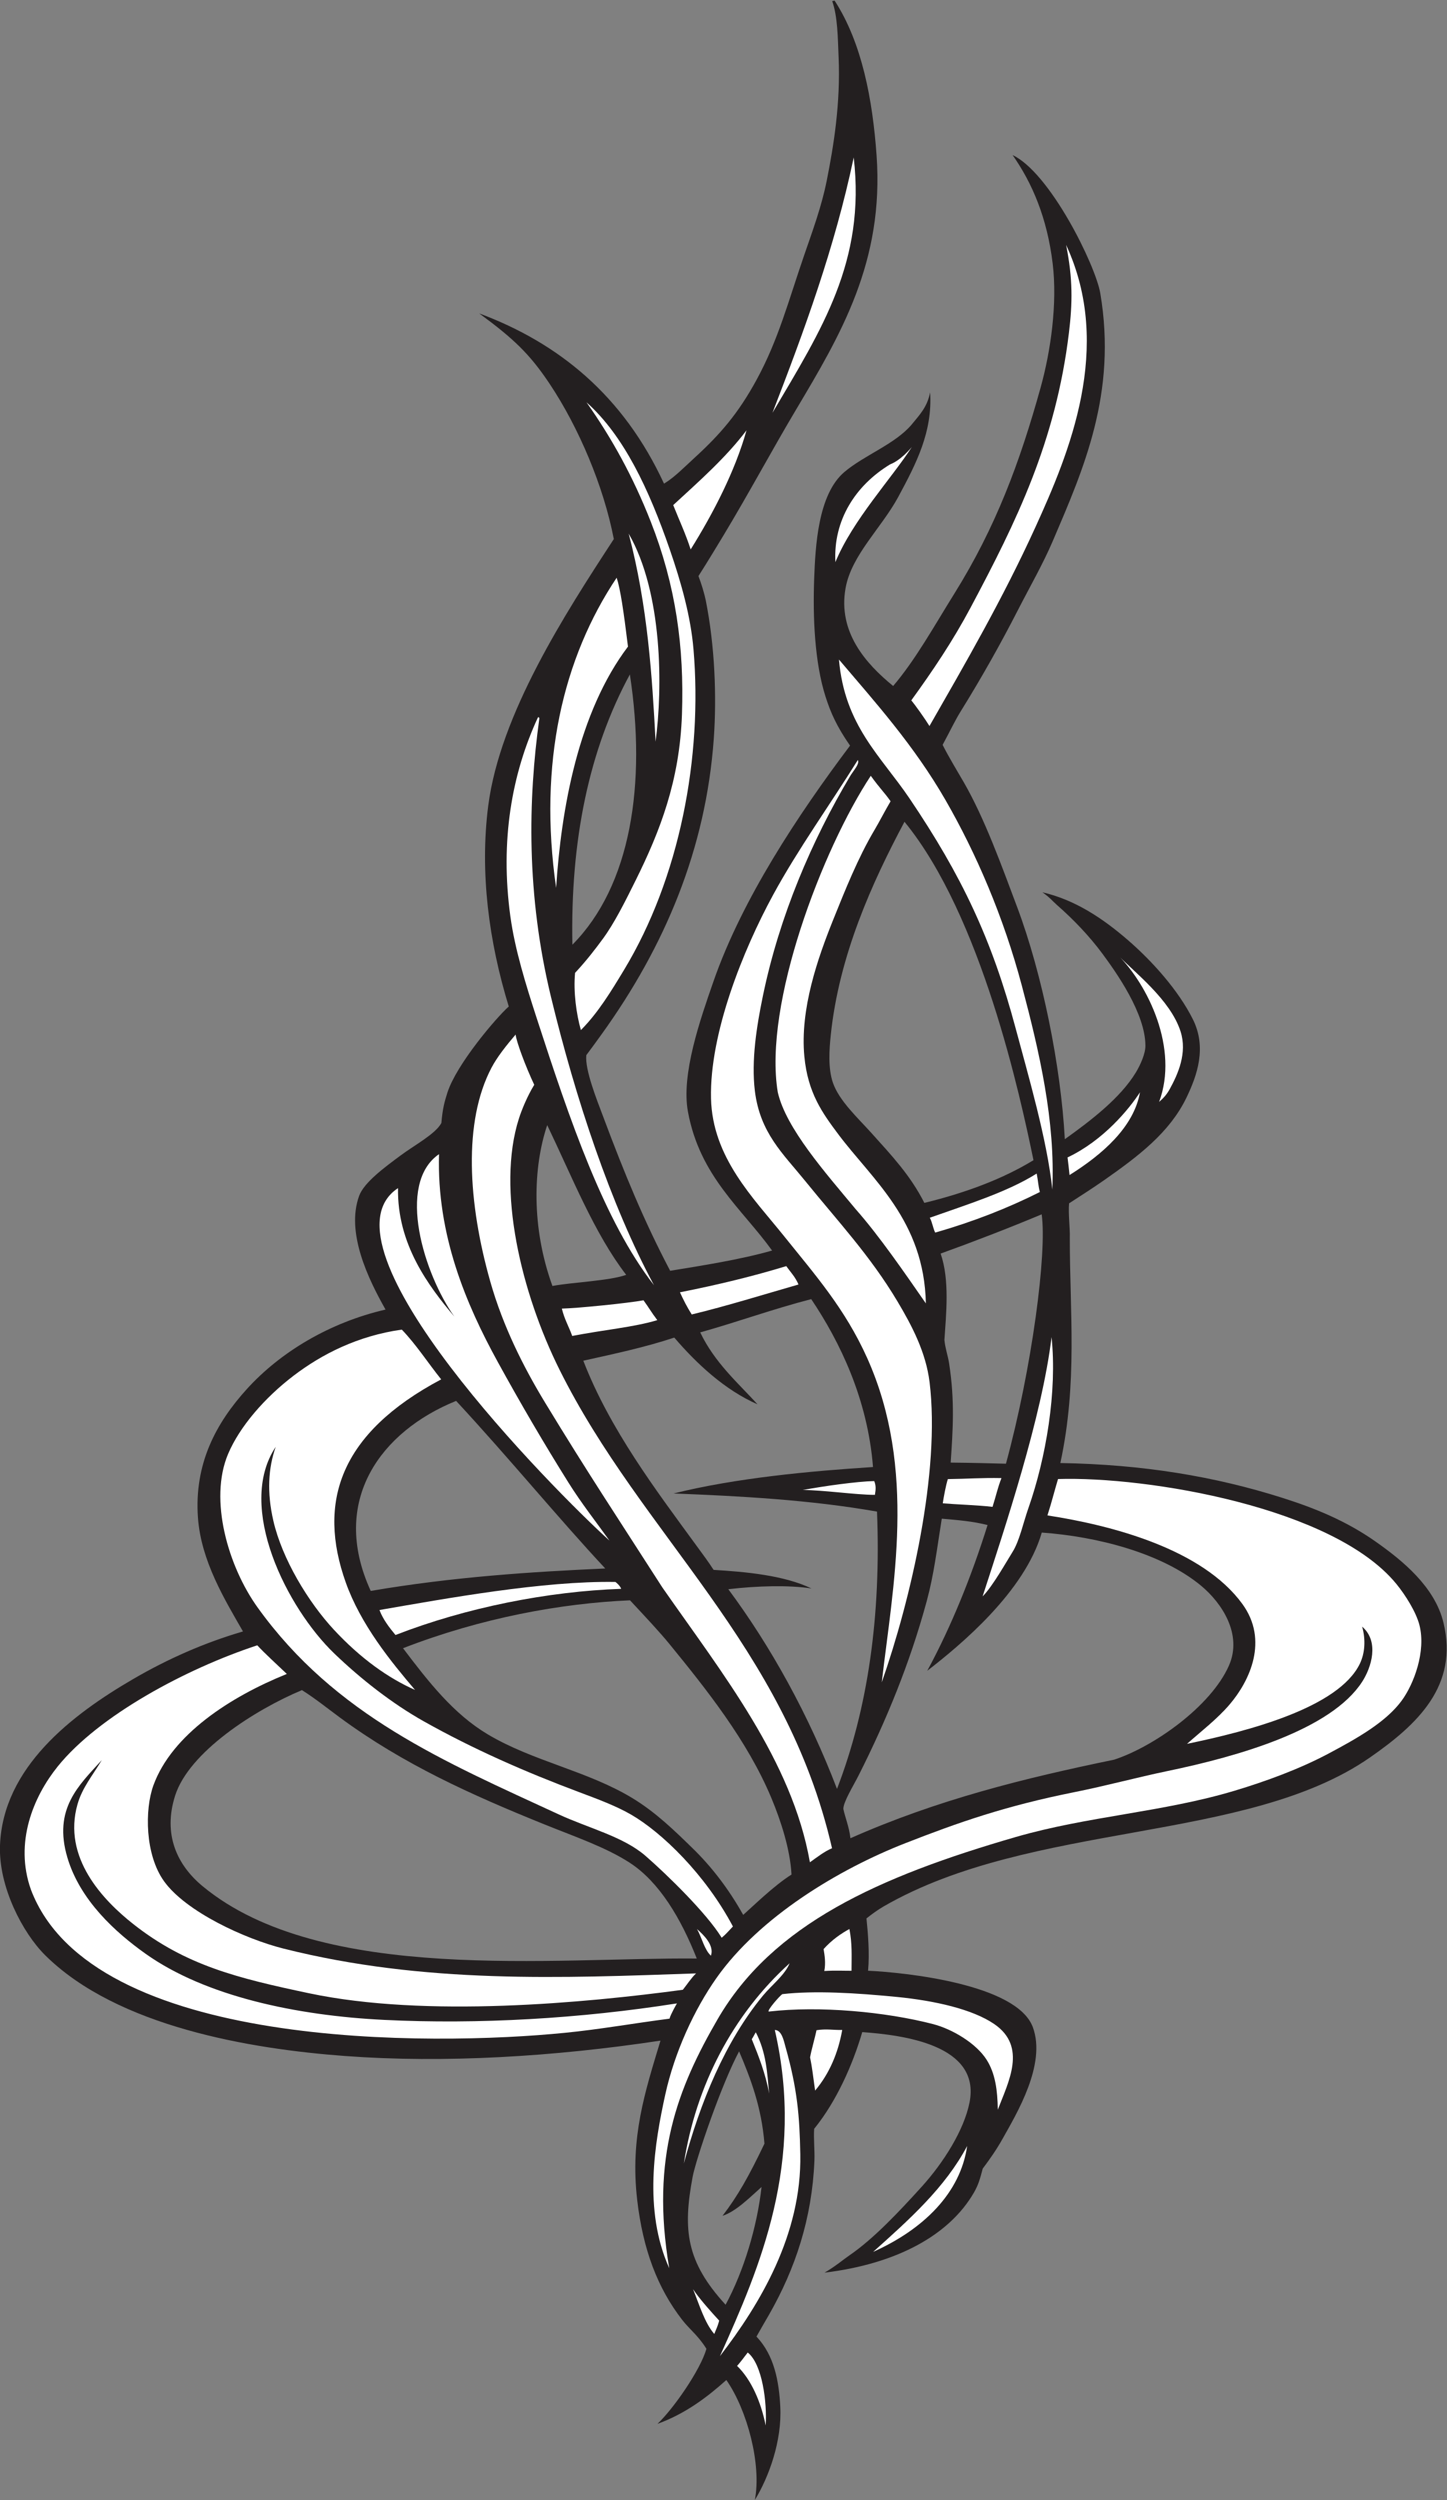 <?xml version="1.0" encoding="UTF-8" standalone="no"?>
<svg
   xmlns:dc="http://purl.org/dc/elements/1.1/"
   xmlns:cc="http://creativecommons.org/ns#"
   xmlns:rdf="http://www.w3.org/1999/02/22-rdf-syntax-ns#"
   xmlns:svg="http://www.w3.org/2000/svg"
   xmlns="http://www.w3.org/2000/svg"
   viewBox="0 0 577.747 997.653"
   height="997.653"
   width="577.747"
   xml:space="preserve"
   id="svg2"
   version="1.1"><rect x="0" y="0" width="577.747" height="997.653" fill="#808080" stroke="none"/><defs
     id="defs6" /><g
     transform="matrix(1.333,0,0,-1.333,0,997.653)"
     id="g10"><g
       transform="scale(0.1)"
       id="g12"><path
         id="path14"
         style="fill:#231f20;fill-opacity:1;fill-rule:evenodd;stroke:none"
         d="m 2492.81,7480.99 c 2.37,0.47 4.71,0.94 7.07,1.41 82.42,-126.85 113.85,-297.61 125.73,-463.12 22.89,-318.52 -108.23,-538.07 -240.63,-760.42 -74.04,-124.33 -140.04,-248.25 -218.11,-377.76 -12.38,-20.56 -50.05,-82.86 -74.82,-121.44 8.4,-21.3 17.89,-52.71 21.9,-72.72 27.19,-135.85 33.03,-287.97 24.07,-413.72 -23.47,-329.38 -145.52,-620.99 -336.63,-886.1 -15.55,-21.58 -30.81,-42.55 -45.18,-61.64 -4.76,-43.9 32.03,-134.89 50.16,-183.35 64.98,-173.65 122.97,-313.96 200.97,-462.23 94.69,15.49 209.73,33.3 305.3,60.58 -90.9,126.04 -216.32,221.45 -252.1,415.81 -20.66,112.09 36.94,276.28 76.63,390.28 85.53,245.62 252.52,497.51 408.94,705.53 -40.19,57.9 -58.1,98.7 -73.45,146.84 -32.84,102.84 -38.19,238.69 -33.95,353 3.56,96.11 11.19,251.97 90.33,319.14 59.92,50.88 153.25,83.85 202.6,143.35 25.98,31.33 46,52.98 54.34,95.32 7.54,-118.14 -41.1,-212.33 -95.26,-312.78 -50.39,-93.43 -140.6,-174.39 -158.1,-273.96 -22.89,-130.24 59.08,-224.3 142.65,-292.4 67.33,78.92 122.35,178.85 183.54,276.91 123.61,198.18 196.01,392.68 258.3,617.11 30.16,108.67 50.45,251.04 35.96,370.66 -16.62,137.01 -61.39,241.19 -120.08,324.75 112.79,-53.43 248.63,-330.53 262.69,-413.69 50.65,-299.09 -50.04,-526.07 -141.79,-740.63 -30.26,-70.75 -69.46,-138.56 -105.16,-208.29 -49.73,-97.05 -106.87,-199.27 -170.82,-302.2 -17.87,-28.78 -31.09,-57.64 -54.47,-100.85 18.18,-36.55 48.1,-85.34 64.39,-113.78 62.4,-108.89 112.7,-249.07 158.91,-372.05 75.66,-201.38 130.96,-477.42 142.73,-694.7 77.89,55.67 166.58,123.24 213.19,200.54 12.57,20.89 28.28,54.93 28.22,79.08 -0.18,97.22 -87.48,219.72 -128.54,275.33 -39.23,53.16 -87.75,103.52 -135.58,145.42 -14.94,13.09 -21.51,22.74 -44.47,38.82 97.12,-22.47 180,-77.24 256.3,-143.28 71.98,-62.32 150.37,-149.09 194.18,-236.49 42.5,-84.75 13.28,-168.18 -19.02,-235.1 -50.59,-104.79 -144.69,-175.77 -247.77,-247.85 -28.3,-19.79 -70.9,-47.39 -103.77,-68.5 -2.83,-30.51 3.24,-77.28 2.13,-102.37 -0.1,-221.74 23.82,-433.71 -28.27,-675.09 247.02,-4.01 463.19,-40.14 665.22,-104.26 97.03,-30.8 190.82,-68.71 279.59,-131.27 79.41,-55.96 176.6,-134.42 202.67,-242.13 45.77,-189.16 -77.65,-304.84 -220.23,-403.89 -370.88,-257.65 -1011.82,-189.31 -1456.43,-445.72 -16.03,-9.24 -36.15,-23.55 -51.54,-36.02 4.38,-44.14 9.67,-103.2 4.77,-156.6 108.04,-5.04 446.21,-39.2 493.73,-169.49 40.45,-110.9 -48.19,-257.6 -91.02,-333.96 -18.2,-32.45 -37.71,-60.22 -59.29,-88.969 -8.05,-30.703 -12.99,-48.516 -26.12,-71.328 -72.73,-126.328 -229.06,-213.594 -447.58,-240.098 34.18,20.02 55.49,38.828 74.12,51.543 72.9,49.785 149.03,130.996 216.02,204.785 66.11,72.837 127.42,169.927 143.98,252.777 34.67,173.51 -200.17,202.13 -321.26,211.05 -28.62,-97.69 -77.17,-207.23 -143.99,-289.49 -2.13,-29.24 1.97,-64.69 0.72,-95.31 -7.11,-173.792 -57.63,-324.105 -135.48,-460.355 -11.9,-20.801 -32.31,-55.566 -38.11,-66.367 53.63,-56.543 67.42,-134.238 71.33,-209.668 5.35,-103.125 -34.28,-210.859 -76.21,-279.59 20.54,106.035 -22.64,269.434 -85.36,359.219 -55.3,-49.434 -120.93,-100.352 -206.25,-131.231 48.07,45.293 128.85,161.797 146.61,224.59 -25.2,40.586 -50.53,58.027 -73.23,87.481 -73.54,95.371 -116.99,210.058 -134.21,358.632 -21.68,187.269 23.76,324.059 69.83,476.579 -318.21,-48.16 -647.26,-68.2 -945.35,-46.03 -282.086,20.96 -681.043,87.28 -897.395,301.33 C 67.055,1698.38 -4.594,1837.03 0,1959.55 c 8.75,233.38 214.828,391.21 399.531,498.52 102.653,59.63 211.598,108.04 328.274,142.13 -54.68,95.21 -125.692,211.13 -134.899,340.82 -11.437,161.11 53.735,283.04 147.532,385.95 99.312,108.97 245.531,197.76 414.362,236.84 -52.32,92.3 -118.92,230.57 -79.12,340.28 14.65,40.4 76.92,85.86 122.83,120.04 43.04,32.06 105.83,65.11 123.54,98.16 3.53,42.28 9.45,64.45 18.34,91.78 27.63,84.95 146.59,224.27 183.52,257.02 -59.55,194.12 -87.22,401 -61.51,600.81 35.27,274.03 229.93,574.68 376.19,798.56 -30.33,157.18 -104.42,333.09 -192.11,464.54 -59.16,88.67 -106.91,134.61 -211.13,211.06 238.48,-88.93 431.62,-245.9 553.59,-509.66 30.84,18.34 60.53,49.07 91.06,76.98 78.73,71.95 131.19,133.63 184.94,231.6 66.76,121.66 96.56,238.51 144.67,377.73 24.14,69.8 51.35,144.07 66.35,218.88 21.74,108.49 41.72,234.25 35.95,370.67 -2.61,61.43 -2.63,120.41 -19.1,168.73 z M 2164.11,850.723 c 41.32,13.261 83.9,57.304 116.93,86.289 -13.21,-118.672 -52.95,-251.289 -107.7,-352.442 -118.3,129.004 -128.41,224.258 -98.71,382.852 9.72,51.838 85.2,274.878 139.16,375.648 35.51,-83.17 67.23,-168.13 75.96,-276.27 -46.47,-97.288 -79.73,-156.292 -125.64,-216.077 z M 1886.66,5465.22 c 49.86,-326.9 3.38,-632.43 -172.15,-809.12 -6.24,312.11 49.57,582.86 172.15,809.12 z M 3095.57,4011 c -90.24,-55.08 -200.26,-96.99 -326.86,-127.83 -42.26,83.1 -97.25,141.09 -159.59,210.37 -39.47,43.84 -95.82,95.4 -114.41,149.65 -14.85,43.36 -10.73,99.75 -6.37,141.91 24.69,238.63 123.59,456.52 220.88,638.98 231.01,-281.92 347.28,-823.94 386.35,-1013.08 z m -1456.52,104.98 c 74.8,-155.53 140.91,-324.09 236.58,-448.28 -51.74,-18.17 -158.08,-21.72 -220.98,-33.23 -63.9,176.35 -57.85,355.85 -15.6,481.51 z M 3013.11,3102.34 c -53.23,1.23 -95.57,2.66 -165.55,3.36 6.56,97.33 12.67,184.83 -4.65,296.68 -3.73,24.08 -11.97,46.16 -14.12,70.59 4.96,75.25 16.35,179.18 -11.35,258.42 101.25,36.52 206.8,77.37 302.68,117.49 16.27,-113.8 -28.73,-459.49 -107.01,-746.54 z m -583.25,492.72 c 85.98,-127.91 169.07,-299.14 185.04,-502.66 -189.76,-12.2 -411.01,-32.79 -597.26,-79.16 199.1,-7.75 409.72,-19.1 609.29,-54.28 12.21,-312.01 -26.81,-588.33 -119.88,-830.17 -84.1,220.29 -198.1,426.48 -325.57,597.83 87.41,10.2 182.02,12.79 249.22,2.15 -82.63,39.88 -199.68,50.12 -293.25,55.74 -15.65,24.42 -34.52,49.45 -52,73.42 -117.99,161.6 -259,347.07 -338.27,552.75 96.98,21.55 184.55,40.14 272.51,69.24 65.91,-76.97 150.54,-156.64 249.26,-199.76 -54.54,60.37 -127.84,123.36 -171.61,215.31 113.21,31.62 216.72,69.69 332.52,99.59 z m 528.21,-676.29 c -46.21,-147.72 -106.57,-299.67 -180.69,-436.35 98.25,75.92 291.68,235.92 343.07,413.79 166.13,-11.85 358.3,-61.46 475.88,-158.08 63.75,-52.37 125.84,-146.82 84.76,-240.02 -53.84,-122.17 -224.9,-242.8 -343.79,-281.76 -269.88,-55.71 -528.57,-119.51 -790,-235.24 -4.02,34.61 -15.87,62.09 -21.19,87.56 -0.45,20.67 29.79,69.04 45.88,100.96 83.28,165 153.81,336.74 203.95,521.78 21.68,79.92 30.19,154.29 44.96,246.4 49.14,-4.27 92.62,-7.83 137.17,-19.04 z M 1812.93,2788.69 c -218.06,-9.82 -453.89,-24.76 -702.48,-67.19 -124.47,271.33 31.8,478.34 255.78,568.89 158.3,-170.68 309.28,-354.76 446.7,-501.7 z m 413.18,-1037.07 c -43.32,77.6 -94.62,143.85 -149.71,197.66 -56.73,55.41 -111.82,109 -180.76,151.07 -135.45,82.62 -298.61,110.65 -434.94,191.95 -102.35,61.04 -177.23,156.94 -253.5,257.66 234.55,91.04 473.51,134.49 679.87,143.44 47.88,-51.35 89.66,-95.98 117.93,-130.61 110.39,-135.21 233.18,-288.79 305.08,-460.27 29.08,-69.38 56.68,-154.81 60.74,-230.16 -52.87,-33.22 -115.35,-94.84 -144.71,-120.74 z m -139.07,-130.64 c -423.87,4.18 -1124.13,-77.95 -1480.099,216.48 -76.726,63.48 -119.367,154.9 -82.394,271.15 41.613,130.82 239.183,257.11 379.883,315.94 39.922,-25.21 74.984,-53.53 112.88,-81.48 190.1,-140.14 394.43,-232.13 614.99,-321.14 89.84,-36.25 182.88,-67.98 254.19,-114.33 88.02,-57.23 152.8,-165.84 200.55,-286.62 v 0" /><path
         id="path16"
         style="fill:#ffffff;fill-opacity:1;fill-rule:evenodd;stroke:none"
         d="m 3193.3,6751.07 c 142.15,-306.39 8.97,-623.54 -91.66,-844.41 -98.07,-215.28 -211.84,-411.17 -317.62,-595.93 -13.2,21.4 -42.79,63.19 -54.47,76.79 65.9,90.86 125.29,179.38 177.97,278.36 136.56,256.49 254.98,496.39 294.3,822.56 10.82,89.81 11.83,160.69 -8.52,262.63 z M 2569.41,5209.04 c 6.33,-11.5 -12.79,-31.08 -23.3,-48.72 -113.82,-191.18 -211.54,-417.82 -261.11,-658.05 -18.54,-89.75 -35.1,-192.88 -23.96,-283.82 15.41,-125.88 84.74,-188.25 149,-267.57 99.9,-123.29 196.13,-225.18 278.22,-362.85 42.68,-71.57 85.06,-151.66 96.06,-241.43 32.93,-268.85 -56.51,-651.42 -143.19,-898.79 32.95,286.12 105.96,638.46 -43.92,971.47 -66.33,147.38 -155.24,247.89 -249.26,364.98 -91.29,113.65 -214.13,234.56 -218.24,411.58 -4.5,194.63 95.64,443.49 186.31,610.02 74.47,136.82 170.91,270.64 253.39,403.18 z m 203.83,-1626.79 c -61.83,88.9 -139.26,201.96 -209.98,281.82 -90.66,109.14 -208.96,242.31 -233.55,350.24 -43.89,263.92 133.96,728.33 278.53,947.43 29.2,-40.34 40.16,-48.95 59.32,-76.24 -18.91,-32.08 -32.81,-60.09 -48.71,-86.85 -49.12,-82.77 -88.26,-181.15 -122.8,-266.89 -46.54,-115.54 -100.23,-268.37 -86.77,-410.21 10.41,-109.62 54.41,-169.78 101.7,-232.98 101.54,-135.68 257.28,-258.16 262.26,-506.32 v 0" /><path
         id="path18"
         style="fill:#ffffff;fill-opacity:1;fill-rule:evenodd;stroke:none"
         d="m 2665.82,6093.89 c 5.74,2.49 31.04,11.65 65.33,52.06 -60.17,-93.47 -177.42,-219.15 -228.9,-344.57 -6.66,125.79 60.35,229.74 163.57,292.51 z m 483.89,-2612.58 c 17.01,-162.23 -16.31,-360.96 -69.51,-512.38 -15.55,-44.3 -26.57,-97.7 -47.29,-130.63 -17.83,-28.34 -59.98,-103.73 -89.73,-133.2 66.41,204.57 177.6,536.48 206.53,776.21 z M 2512.89,5509.8 c 108.57,-127.73 224.81,-256.89 319.18,-420.74 91.5,-158.91 173.71,-348.77 228.83,-556.31 52.4,-197.3 100.41,-404.07 91.07,-609.69 -15.08,148.44 -74.06,348.66 -109.41,481.19 -71.72,268.88 -162.6,459.22 -317.81,689.03 -86.43,127.97 -194.79,218.08 -211.86,416.52 v 0" /><path
         id="path20"
         style="fill:#ffffff;fill-opacity:1;fill-rule:evenodd;stroke:none"
         d="m 3346.82,4626.69 c 50.84,-53.29 158.53,-134.63 189.25,-230.14 20.92,-65.03 -8.28,-128.65 -31.73,-171.55 -9.52,-17.39 -18.71,-27.46 -32.48,-39.55 59.51,159.56 -32.86,350.56 -125.04,441.24 z M 2320.76,1407.09 c 21.19,-0.2 27.07,-32.99 32.48,-52.23 35.08,-124.55 41.78,-206.34 43.91,-319.72 4.51,-240.745 -121.11,-449.066 -240.74,-604.495 119.92,266.054 255.56,579.785 164.35,976.445 z m -69,-27.54 c 3.53,4.55 10.13,18.34 12.13,20.59 31.11,-60.61 34.02,-118.89 39.96,-183.68 -10.61,59.44 -31.76,112.97 -52.09,163.09 z m -164.03,329.69 c 18.44,-16.27 52.88,-48.63 41.67,-79.79 -19.61,18.01 -27.13,54.14 -41.67,79.79 z M 825.859,3152.85 C 706,2973.11 859.824,2670.18 1001.05,2534.39 c 80.4,-77.28 174.22,-150.43 268.31,-203.28 147.13,-82.65 302.66,-151.03 464.6,-211.73 54.55,-20.45 111.06,-41.29 156.74,-67.76 91.14,-52.79 221.57,-178.05 304.61,-334.69 -16.47,-17.38 -21,-23.12 -33.67,-33.69 -44.75,73.05 -163.22,188.5 -227.85,244.83 -66.58,58.02 -170.47,82.95 -259.83,124.23 -344.1,158.93 -669.76,295.94 -902.39,619.75 -87.945,122.4 -146.511,322.31 -88.324,459.61 34.922,82.38 110.008,168.42 195.527,233.71 85.598,65.33 193.457,119.96 324.747,138.44 42.79,-44.43 78.39,-99.67 117.93,-148.97 -305.35,-162.09 -370.876,-369.04 -285.84,-607.93 45.09,-126.68 135.52,-237.32 207.62,-321.91 -80.7,35.78 -163,94.24 -242.91,180.14 -76.117,81.83 -154.898,210.82 -181.488,326.01 -19.766,85.67 -15.301,158.3 7.027,221.7 z m 857.051,413.85 c 47.3,1.05 199.07,16.39 244.57,24.88 17.02,-23.47 23.07,-35.35 41.36,-59.43 -70.57,-21.23 -157.14,-28.46 -254.86,-47.35 -10,27.86 -23.55,50.36 -31.07,81.9 z m 672.11,127.19 c 12.68,-17.7 27.25,-32.54 36.72,-55.06 -110.37,-31.64 -211.49,-63.44 -319.82,-89.71 -15.79,25.31 -24.37,42.99 -35.31,66.35 114.35,22.62 221.01,48.61 318.41,78.42 z m 759.63,221.81 c -94.18,-47.38 -197.91,-88.36 -313.46,-121.49 -6.62,13 -9,32.39 -16.23,44.48 110.88,39.29 233.03,77.21 320.18,132.32 4.63,-23.13 4.31,-34.13 9.51,-55.31 z m 300.02,298.68 c -18.83,-104.72 -112.48,-186.08 -211.08,-247.84 -2.28,23.13 -4,36.48 -5.99,52.73 108.06,51.12 184.63,145.17 217.07,195.11 v 0" /><path
         id="path22"
         style="fill:#ffffff;fill-opacity:1;fill-rule:evenodd;stroke:none"
         d="m 2404.38,3023.57 c 61.6,11.59 163.45,25.82 214.08,26.78 5.37,-12.75 5.21,-23.89 2.11,-41.25 -59.05,0.14 -156.9,14.69 -216.19,14.47 z M 2293.42,223.086 c -14.53,73.066 -44.61,138.887 -85.65,178.301 6.41,6.933 21.62,26.23 31.88,40.117 43.94,-34.981 58.14,-149.668 53.77,-218.418 z m -217.53,408.047 c 18.72,-28.535 54.72,-68.535 78.29,-94.121 -3.73,-14.414 -7.22,-21.68 -14.72,-40 -28.78,33.32 -44.38,86.426 -63.57,134.121 z M 3169.14,3056.48 c 266.37,8.38 826.23,-84.25 1013.89,-314.72 25.7,-31.58 58.16,-82.21 68.51,-122.13 20.45,-79.12 -16.83,-177.74 -53.63,-227.36 -47.6,-64.2 -133.22,-112.27 -218.14,-157.48 -87.21,-46.45 -188.79,-83.54 -282.39,-111.59 -214.1,-64.18 -438.84,-75.84 -655.15,-138.47 -410.43,-118.83 -728.13,-261.25 -893.03,-545.9 -118.23,-204.06 -201.51,-412.09 -144.63,-744.865 -78.71,174.492 -43.07,377.055 -12.08,518.925 27.94,127.83 87.37,256 153.86,350.22 128.44,181.93 364.35,324.62 565.47,403.22 160.74,62.81 300.19,111.48 505.47,152.58 95.29,19.06 190.87,44.92 277.46,62.87 219.63,45.49 492.75,124.96 585.25,267.65 27.73,42.8 52.19,120.43 -0.02,165.22 11.29,-39.61 8.24,-80.26 -7.05,-111.54 -63.87,-130.81 -330.98,-200.88 -517.48,-239.44 42.09,37.35 90.1,74.1 127.07,117.23 61.68,71.93 117.68,193.14 38.79,301.46 -120.29,165.2 -391.82,235.65 -583.93,265.2 11.92,36.44 22.05,77.15 31.76,108.92 z M 2365.21,1606.89 c -14.57,-35.68 -54.04,-65.5 -79.76,-96.73 -113.94,-138.28 -187.78,-319.32 -237.15,-502.72 36.43,233.71 146.29,445 316.91,599.45 z m 634.5,1452.39 c -11.66,-29.38 -16.37,-53.81 -26.82,-86.14 -45.06,5.43 -110.49,7.29 -148.98,10.57 2.73,19.59 9.45,55 15.19,72.58 57.68,0.64 100.92,4.24 160.61,2.99 v 0" /><path
         id="path24"
         style="fill:#ffffff;fill-opacity:1;fill-rule:evenodd;stroke:none"
         d="m 1136.58,2664.34 c 198.81,34.39 490.11,87.65 706.9,84.04 3.65,-2.85 14.23,-11.86 17.13,-20.59 -219.29,-7.73 -463.52,-55.7 -676.01,-138.28 -18.35,22.19 -37.08,46.12 -48.02,74.83 z M 2896.93,1059.82 C 2876.5,917.422 2764.41,809.59 2615.27,742.773 c 107.87,96.368 215.84,192.657 281.66,317.047 z m 91.76,108.62 c -0.8,58.08 -7.48,108.3 -33.2,149.08 -31.27,49.55 -102.99,92.28 -161,107.28 -141.74,36.72 -340.51,55.24 -492.09,37.37 -5.52,3.36 34.44,48.73 40.94,52.24 96.7,11.2 221.05,3.56 343.12,-8.41 113.38,-11.14 226.61,-36.7 291.59,-81.16 99.22,-67.85 42.38,-173.47 10.64,-256.4 z M 859.145,2472.97 C 689.059,2404.38 514.82,2291.05 459.594,2139.65 c -26.481,-72.58 -25.383,-207.74 31.812,-287.35 65.629,-91.34 242.321,-172.46 357.356,-201.44 422.938,-106.54 835.118,-88.32 1236.168,-74.36 -14.34,-13.36 -29.07,-36.19 -39.68,-49.08 -291.27,-39.1 -768.31,-84.59 -1119.59,-10.39 -212.726,44.92 -368.789,82.91 -526.015,206.78 -90.645,71.4 -213.321,199.08 -167.387,359.33 14.273,49.79 45.519,86.37 72.703,132.04 -68.363,-75.36 -146.676,-145.67 -103.031,-292.31 38.125,-128.1 144.371,-223.79 233.734,-287.32 180.176,-128.05 453.051,-185.37 715.226,-198.28 281.88,-13.87 586.51,3.69 876.74,49.43 -3.74,-6.62 -17.61,-30.61 -22.38,-45.76 -104.62,-13.42 -210.91,-32.39 -314.25,-42.42 -392.26,-39.32 -1416.375,-53.11 -1598.488,429.02 -49.84,140.68 7.168,277.67 80.426,368.55 122.582,152.05 384.011,292.41 597.582,362.58 27.71,-29.37 52.3,-50.96 88.625,-85.7 v 0" /><path
         id="path26"
         style="fill:#ffffff;fill-opacity:1;fill-rule:evenodd;stroke:none"
         d="m 2557.13,7012.91 c 36.05,-311.55 -96.04,-514.75 -243.46,-764.65 95.1,245.6 186.41,493.71 243.46,764.65 z m -945.8,-1676.23 c 2.87,1.25 3.61,-0.7 4.24,-2.82 -33.98,-244.17 -39.36,-527.79 34.71,-833.81 73.57,-303.9 178.59,-621.87 308.67,-863.41 -150.33,192.93 -253.22,497.66 -350.31,796.34 -33.52,103.15 -66.15,207.91 -79.83,307.1 -31.53,228.73 4.71,428.87 82.52,596.6 z m 235.74,418 c 11.39,-34.76 20.8,-99.84 33.93,-206.15 -148.89,-196.63 -199.96,-485.12 -215.23,-722.29 -53.83,373.4 20.45,687.92 181.3,928.44 z M 2236.02,6196 c -33.91,-121.19 -99.3,-247.89 -167.27,-356.57 -15.3,47.43 -34.74,88.64 -52.27,132.73 77.71,71.59 157.55,141.77 219.54,223.84 v 0" /><path
         id="path28"
         style="fill:#ffffff;fill-opacity:1;fill-rule:evenodd;stroke:none"
         d="m 1883.06,5886.71 c 102.23,-177.44 101.92,-462.44 80.58,-622.7 -10.18,194.45 -23.67,407.3 -80.58,622.7 z m 639.62,-4479.58 c -12.47,-70.22 -38.89,-131.11 -81.16,-181.47 -7.13,49.67 -8.9,69.42 -15.09,99.4 4.18,23.65 15.23,61.03 19.29,81.35 28.67,4.76 51.08,0.11 76.96,0.72 z m 21.52,302.3 c 8.57,-43.86 6.56,-78.02 6.37,-125.09 -18.77,-0.22 -50.49,1.5 -81.57,-0.73 4.89,24.48 0.88,47.62 -2.12,65.67 26.21,28.92 52.28,46.17 77.32,60.15 z m -52.03,241.7 c -22.68,-9.35 -44.03,-26.27 -66.29,-42.05 -53.15,304.01 -262.79,565.67 -442.07,822.99 -132.86,206.95 -223.43,342.91 -350.99,552.93 -62.95,103.63 -125.84,226.64 -164.56,363.57 -66.4,234.83 -81.38,477.73 4.15,639.65 16.62,31.49 43.15,65.06 71.99,98.86 2.77,-23.2 30.74,-97.44 55.8,-150.38 -21.17,-34.54 -37.84,-75.84 -45.88,-100.96 -68.03,-212.53 7.75,-522.91 120.84,-750.49 248.4,-499.82 676.81,-823.96 817.01,-1434.12 z m -1300,1976.28 c -2.9,-167.89 91.33,-293.23 168.79,-384.75 -89.49,124.84 -175.7,397 -45.96,486.43 -7.02,-242.23 81,-449.23 175.89,-621.98 68.53,-124.75 138.81,-244.84 211.86,-361.45 39.27,-62.67 82.22,-116.81 122.88,-173.67 -166.51,150.63 -892.657,883.53 -633.46,1055.42 z m 564.46,2352.54 c 112.21,-100.25 187.17,-260.11 249.99,-441.94 34.09,-98.67 62.39,-200.02 70.64,-297.92 27.19,-322.38 -41.07,-683.2 -208.12,-959.51 -38.82,-64.22 -77.87,-128.58 -129.18,-180.06 -13.43,46.47 -23,115.3 -17.42,171.29 33.98,36.35 61.63,72.44 83.75,102.66 34.5,47.12 66.41,111.27 97.4,173.69 73.95,148.94 132.16,299.39 139.01,497.76 6.98,201.21 -18.45,385.46 -93.28,576.11 -53.58,136.49 -117.66,251.63 -192.79,357.92 v 0" /></g></g></svg>